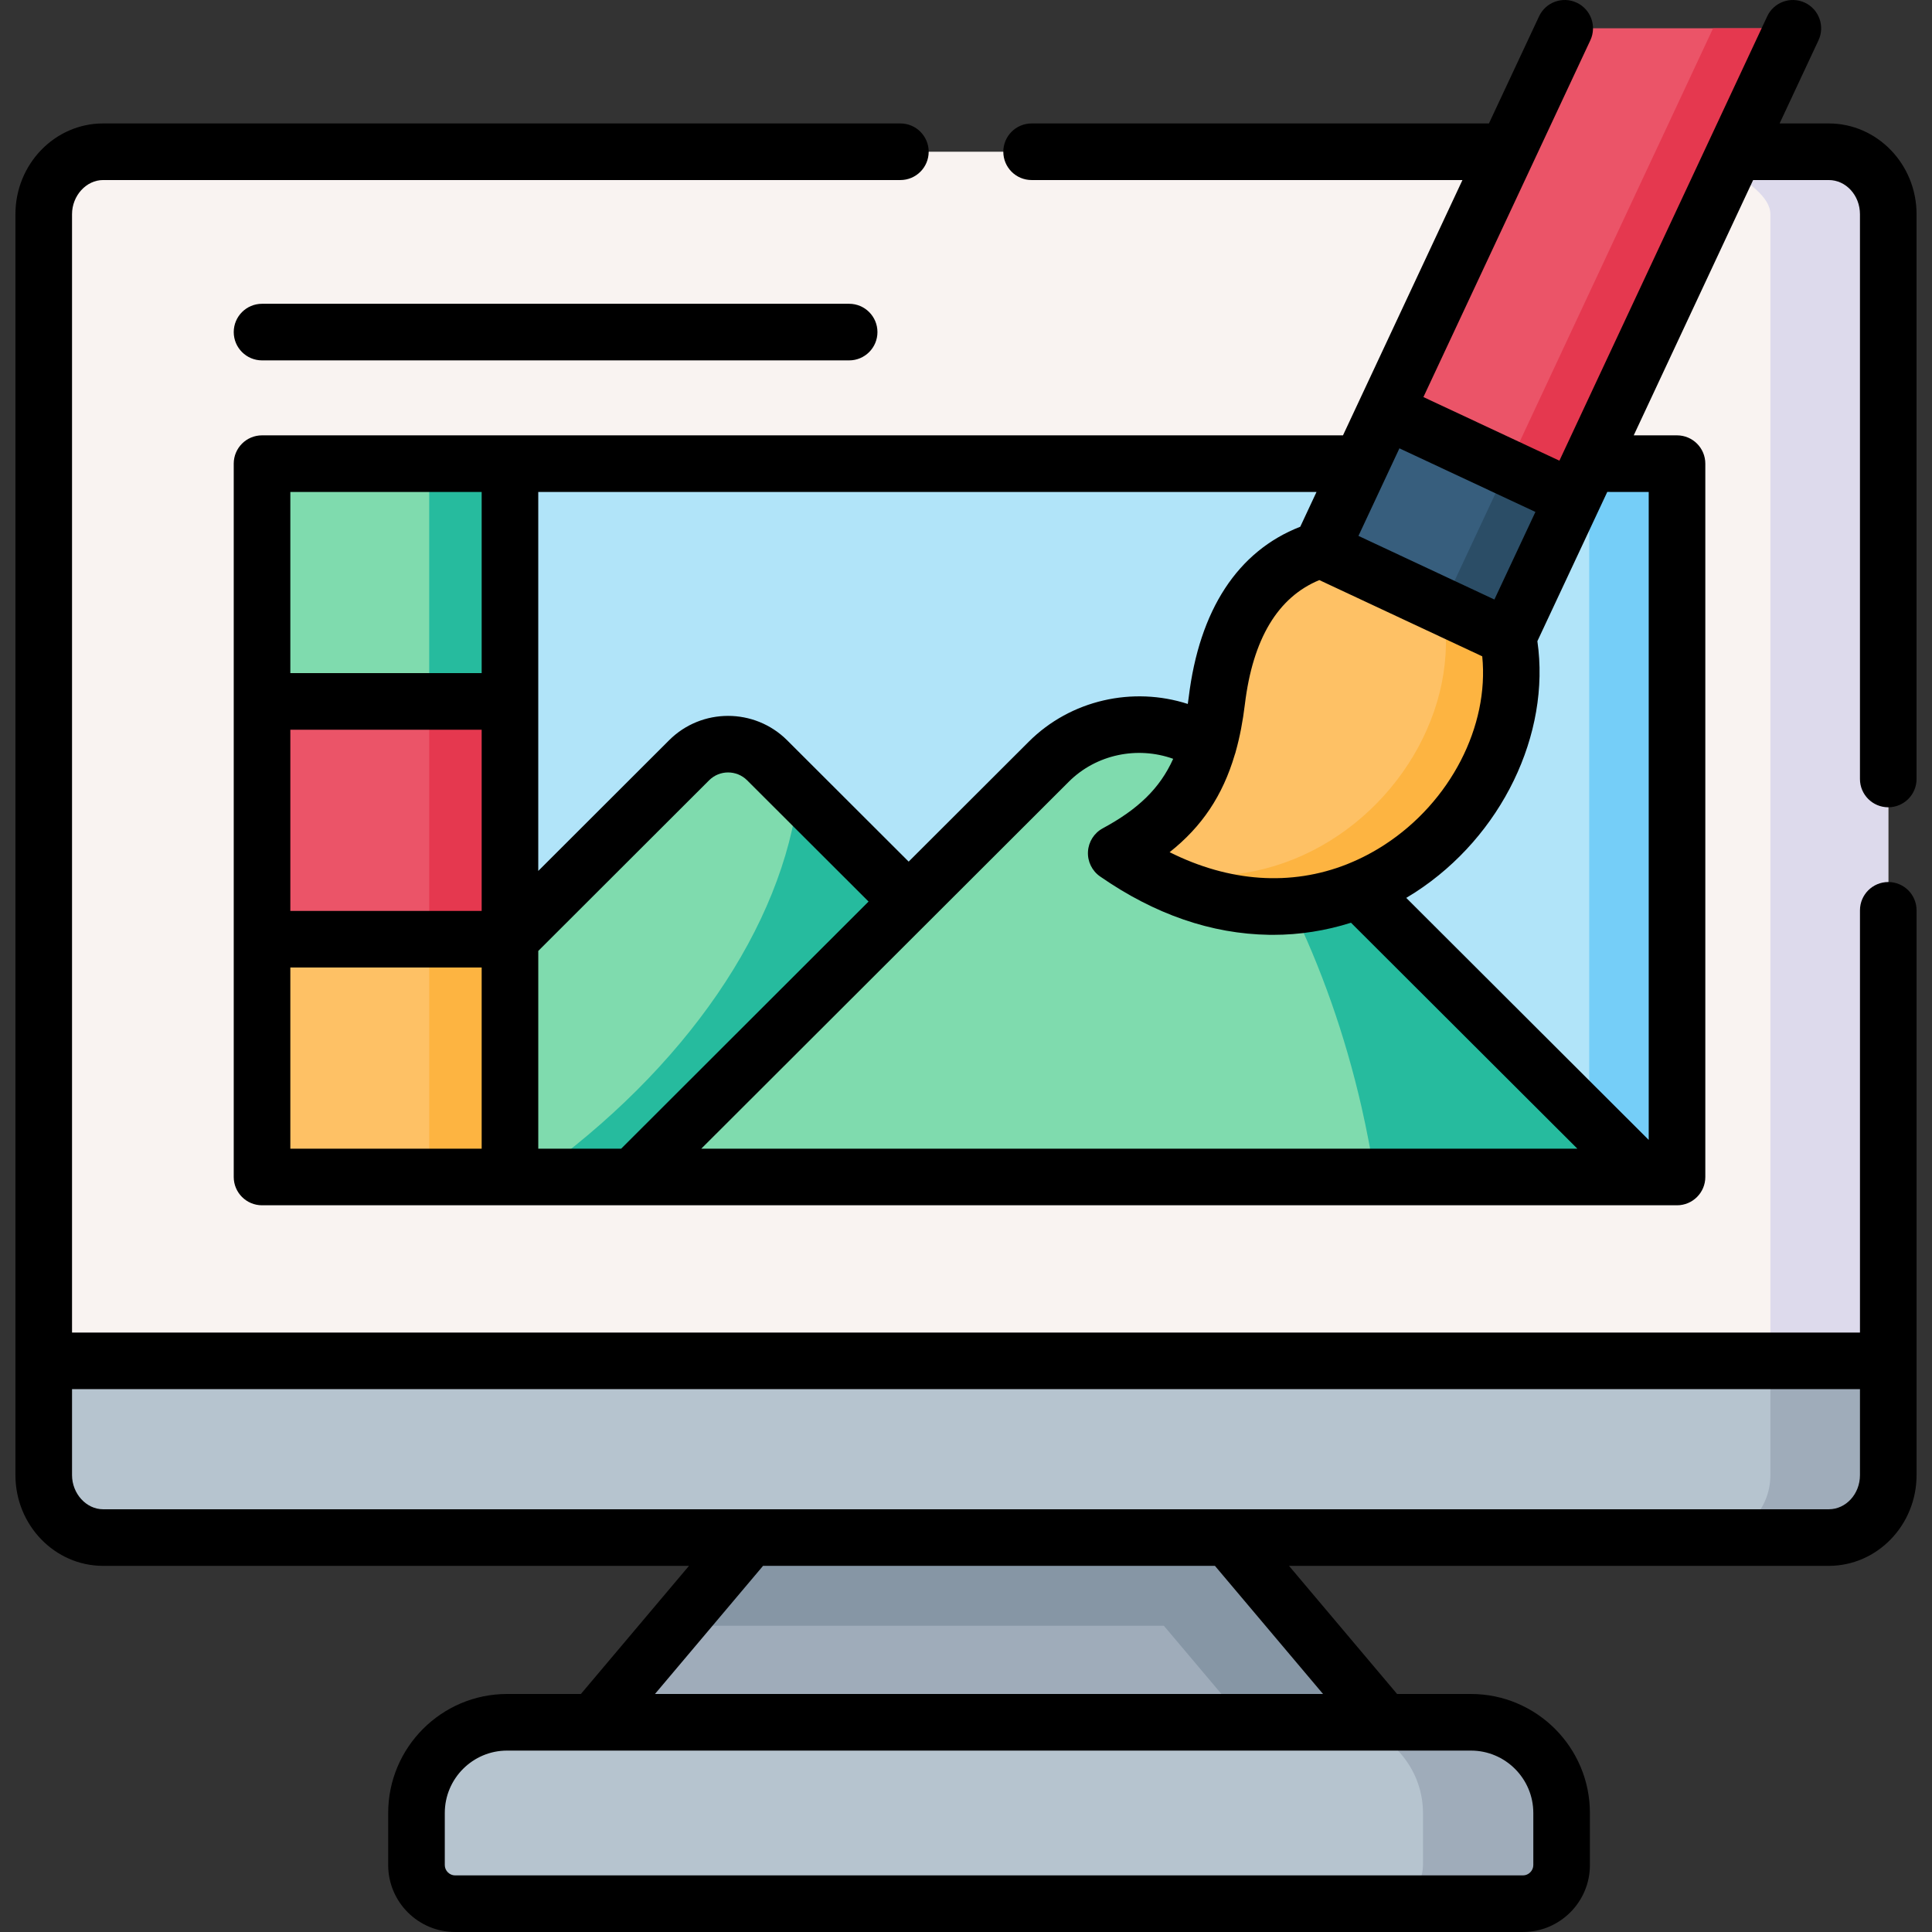 <svg id="Capa_1" enable-background="new 0 0 512 512" height="512" viewBox="0 0 512 512" width="512" xmlns="http://www.w3.org/2000/svg"><rect x="0" y="0" width="512" height="512" fill="#333333" stroke="none"/><g><g><path clip-rule="evenodd" d="m484.65 40.214h-457.329c-8.645 0-15.732 7.455-15.732 16.554v303.874l256.358 16.157 232.463-16.157v-303.874c0-9.099-7.086-16.554-15.76-16.554z" fill="#f9f3f1" fill-rule="evenodd"/></g><g><path clip-rule="evenodd" d="m325.461 407.47-69.475-17.745-57.258 17.745-41.3 48.954 101.818 20.013 107.515-20.013z" fill="#9facba" fill-rule="evenodd"/></g><g><path clip-rule="evenodd" d="m469.173 56.768v310.79l31.237-6.917v-303.873c0-9.099-7.086-16.554-15.76-16.554h-31.237c-8.645 0 15.76 7.455 15.76 16.554z" fill="#dddaec" fill-rule="evenodd"/></g><g><path clip-rule="evenodd" d="m308.425 430.828 21.6 25.596 10.969 11.991 25.767-11.991-41.3-48.954h-126.733l-19.701 23.358z" fill="#8696a5" fill-rule="evenodd"/></g><g><path clip-rule="evenodd" d="m359.986 235.889 76.165 76.025h8.277v-189.042h-23.272l-4.28 9.184-17.234 36.794c5.159 26.844-12.473 56.183-39.656 67.039z" fill="#b1e4f9" fill-rule="evenodd"/></g><g><path clip-rule="evenodd" d="m421.156 122.872v174.076l14.995 14.966h8.277v-189.042z" fill="#75cef8" fill-rule="evenodd"/></g><g><path clip-rule="evenodd" d="m135.148 185.886-34.751-11.338-30.954 11.338v63.014l30.358 17.008 35.347-17.008 11.339-28.545z" fill="#eb5468" fill-rule="evenodd"/></g><g><path clip-rule="evenodd" d="m135.148 185.886-21.401-6.973v80.277l21.401-10.29 11.792-29.735z" fill="#e5384f" fill-rule="evenodd"/></g><g><path clip-rule="evenodd" d="m366.761 456.424h-209.333-23.045c-13.209 0-24.009 10.828-24.009 24.038v13.805c0 5.613 4.592 10.233 10.233 10.233h283.003c5.641 0 10.233-4.62 10.233-10.233v-13.805c0-13.209-10.828-24.038-24.037-24.038z" fill="#b6c4cf" fill-rule="evenodd"/></g><g><path clip-rule="evenodd" d="m366.761 456.424h-13.521c13.124.085 23.867 10.885 23.867 24.038v13.805c0 5.613-4.62 10.233-10.233 10.233h36.736c5.641 0 10.233-4.62 10.233-10.233v-13.805c0-13.209-10.828-24.038-24.037-24.038z" fill="#9facba" fill-rule="evenodd"/></g><g><path clip-rule="evenodd" d="m500.41 360.642h-488.82v30.274c0 9.099 7.086 16.554 15.732 16.554h171.406 126.733 159.189c8.674 0 15.76-7.455 15.76-16.554z" fill="#b6c4cf" fill-rule="evenodd"/></g><g><path clip-rule="evenodd" d="m500.41 360.642h-31.237v2.183 28.091c0 9.099-7.086 16.554-15.76 16.554h31.237c8.674 0 15.76-7.455 15.76-16.554z" fill="#9facba" fill-rule="evenodd"/></g><g><path clip-rule="evenodd" d="m135.148 185.886 11.339-26.73-11.339-36.284h-65.705v63.014z" fill="#7fdbae" fill-rule="evenodd"/></g><g><path clip-rule="evenodd" d="m69.443 248.9h65.705v63.014h-65.705z" fill="#fec165" fill-rule="evenodd"/></g><g><path clip-rule="evenodd" d="m113.747 185.886h21.401l11.339-26.73-11.339-36.284h-21.401z" fill="#26bb9e" fill-rule="evenodd"/></g><g><path clip-rule="evenodd" d="m113.747 248.9h21.401v63.014h-21.401z" fill="#fdb441" fill-rule="evenodd"/></g><g><path clip-rule="evenodd" d="m135.148 185.886v63.014c1.474-1.502 114.857 18 173.39-10.091 39.741-19.049 51.447-69.959 52.128-115.937h-225.518z" fill="#b1e4f9" fill-rule="evenodd"/></g><g><path clip-rule="evenodd" d="m359.986 235.889-39.769-38.551c-13.124-8.391-30.868-6.888-42.292 4.535l-37.133 37.049-73.075 72.992h268.433z" fill="#7fdbae" fill-rule="evenodd"/></g><g><path clip-rule="evenodd" d="m240.793 238.922-37.501-37.446c-5.697-5.669-14.995-5.669-20.664 0l-47.48 47.424v63.014h32.569z" fill="#7fdbae" fill-rule="evenodd"/></g><g><path clip-rule="evenodd" d="m359.986 235.889c-5.584 2.239-11.565 3.685-17.858 4.167 7.908 16.186 14.286 34.072 18.68 53.263 1.417 6.236 2.608 12.444 3.543 18.595h71.8l-14.995-14.967z" fill="#26bb9e" fill-rule="evenodd"/></g><g><path clip-rule="evenodd" d="m167.717 311.914 73.075-72.992-29.168-29.112c-4.138 35.716-29.961 73.446-70.156 102.104z" fill="#26bb9e" fill-rule="evenodd"/></g><g><path clip-rule="evenodd" d="m475.126 7.502h-60.461l-17.489 37.332-29.934 64.007 22.819 18.141 26.815 5.074 4.28-9.184 36.509-78.038z" fill="#eb5468" fill-rule="evenodd"/></g><g><path clip-rule="evenodd" d="m397.431 128.4 19.445 3.656 4.28-9.184 36.509-78.038 1.616-3.429.538-1.191 15.307-32.712h-21.146l-13.662 29.225-1.644 3.487-34.866 74.551z" fill="#e5384f" fill-rule="evenodd"/></g><g><path clip-rule="evenodd" d="m399.642 168.85-21.118-18.595-28.487-4.62c-19.048 5.783-25.653 24.208-27.58 40.139-.51 4.167-1.219 8.022-2.239 11.565-3.515 12.472-10.573 21.288-24.406 28.772 23.045 16.016 45.807 17.121 64.175 9.78 27.182-10.858 44.814-40.197 39.655-67.041z" fill="#fec165" fill-rule="evenodd"/></g><g><path clip-rule="evenodd" d="m416.876 132.056-49.634-23.215-6.576 14.031-10.629 22.762 49.605 23.216z" fill="#375e7d" fill-rule="evenodd"/></g><g><path clip-rule="evenodd" d="m382.294 160.715c5.131 26.872-12.472 56.211-39.656 67.068-12.585 5.017-27.212 6.094-42.575 1.134 21.571 13.323 42.66 13.861 59.923 6.973 27.183-10.857 44.814-40.195 39.656-67.039l-3.94-13.011z" fill="#fdb441" fill-rule="evenodd"/></g><g><path clip-rule="evenodd" d="m382.294 160.715 17.348 8.135 17.234-36.794-17.376-8.107z" fill="#2b4d66" fill-rule="evenodd"/></g><g><path d="m484.65 32.714h-13.035l10.305-22.035c1.754-3.752.135-8.216-3.617-9.971-3.751-1.755-8.216-.136-9.971 3.617l-15.275 32.662c-.056.116-.114.231-.164.35l-39.634 84.748-36.039-16.857 44.237-94.547c1.756-3.751.138-8.216-3.614-9.972-3.751-1.755-8.216-.137-9.972 3.614l-13.286 28.39h-121.195c-4.142 0-7.5 3.358-7.5 7.5s3.358 7.5 7.5 7.5h114.177l-31.658 67.658h-220.76-65.706c-4.142 0-7.5 3.358-7.5 7.5v189.042c0 4.142 3.358 7.5 7.5 7.5h65.705 32.569 276.71c4.142 0 7.5-3.358 7.5-7.5v-189.041c0-4.142-3.358-7.5-7.5-7.5h-11.47l31.643-67.658h20.05c4.555 0 8.26 4.062 8.26 9.054v149.669c0 4.142 3.358 7.5 7.5 7.5s7.5-3.358 7.5-7.5v-149.669c0-13.263-10.434-24.054-23.26-24.054zm-117.717 191.153c-3.098 2.014-6.299 3.677-9.577 5.004-.144.054-.286.113-.426.176-14.784 5.836-31.134 4.726-46.969-3.208 8.57-6.778 14.062-15.01 17.258-25.811.12-.312.211-.63.287-.95 1.063-3.804 1.852-7.921 2.396-12.404 2.099-17.346 8.733-28.412 19.736-32.945l43.171 20.205c1.856 18.487-8.396 38.571-25.876 49.933zm-83.705-16.69c7.289-7.289 18.208-9.482 27.679-6.083-3.541 7.874-9.336 13.382-18.659 18.416-2.292 1.238-3.778 3.577-3.925 6.179-.146 2.602 1.068 5.093 3.208 6.58 14.435 10.031 29.513 15.235 44.817 15.467.346.005.689.008 1.034.008 7.029 0 13.975-1.097 20.645-3.212l59.994 59.884h-232.178zm123.673-71.507-10.871 23.209-18.012-8.43-18.012-8.43 10.857-23.205zm-62.319 3.922c-16.56 6.455-26.758 22.027-29.572 45.278-.07.578-.156 1.123-.234 1.683-14.543-4.699-31.037-1.101-42.151 10.013l-31.82 31.771-32.225-32.177c-8.636-8.593-22.658-8.587-31.255.01l-34.679 34.638v-44.923-55.514h206.246zm-267.639 53.794h50.705v48.014h-50.705zm0-63.014h50.705v48.014h-50.705zm0 126.029h50.705v48.014h-50.705zm65.705-4.391 45.283-45.23c2.765-2.765 7.283-2.76 10.061.004l32.187 32.139-65.565 65.491h-21.965v-52.404zm294.28-121.638v171.721l-64.258-64.14c.82-.487 1.633-.988 2.437-1.51 22.854-14.854 35.873-41.893 32.315-66.523l18.521-39.548z"/><path d="m500.411 233.747c-4.142 0-7.5 3.358-7.5 7.5v111.895h-473.822v-296.374c0-4.908 3.77-9.054 8.232-9.054h211.289c4.142 0 7.5-3.358 7.5-7.5s-3.358-7.5-7.5-7.5h-211.289c-12.81 0-23.232 10.79-23.232 24.054v334.148c0 13.264 10.422 24.054 23.232 24.054h155.267l-28.645 33.954h-19.56c-17.374 0-31.509 14.148-31.509 31.537v13.805c0 9.778 7.955 17.733 17.733 17.733h283.003c9.778 0 17.732-7.955 17.732-17.733v-13.805c0-17.39-14.147-31.537-31.537-31.537h-19.56l-28.645-33.954h143.05c12.826 0 23.26-10.79 23.26-24.054v-149.669c0-4.142-3.357-7.5-7.499-7.5zm-94.068 246.715v13.805c0 1.481-1.251 2.733-2.732 2.733h-283.004c-1.481 0-2.733-1.251-2.733-2.733v-13.805c0-9.119 7.406-16.538 16.509-16.538h255.423c9.118.001 16.537 7.419 16.537 16.538zm-55.722-31.537h-177.053l28.645-33.954h119.763zm134.029-48.955h-457.329c-4.462 0-8.232-4.146-8.232-9.054v-22.774h473.821v22.774c.001 4.993-3.705 9.054-8.26 9.054z"/><path d="m69.443 80.506c-4.142 0-7.5 3.358-7.5 7.5s3.358 7.5 7.5 7.5h155.589c4.142 0 7.5-3.358 7.5-7.5s-3.358-7.5-7.5-7.5z"/></g></g></svg>